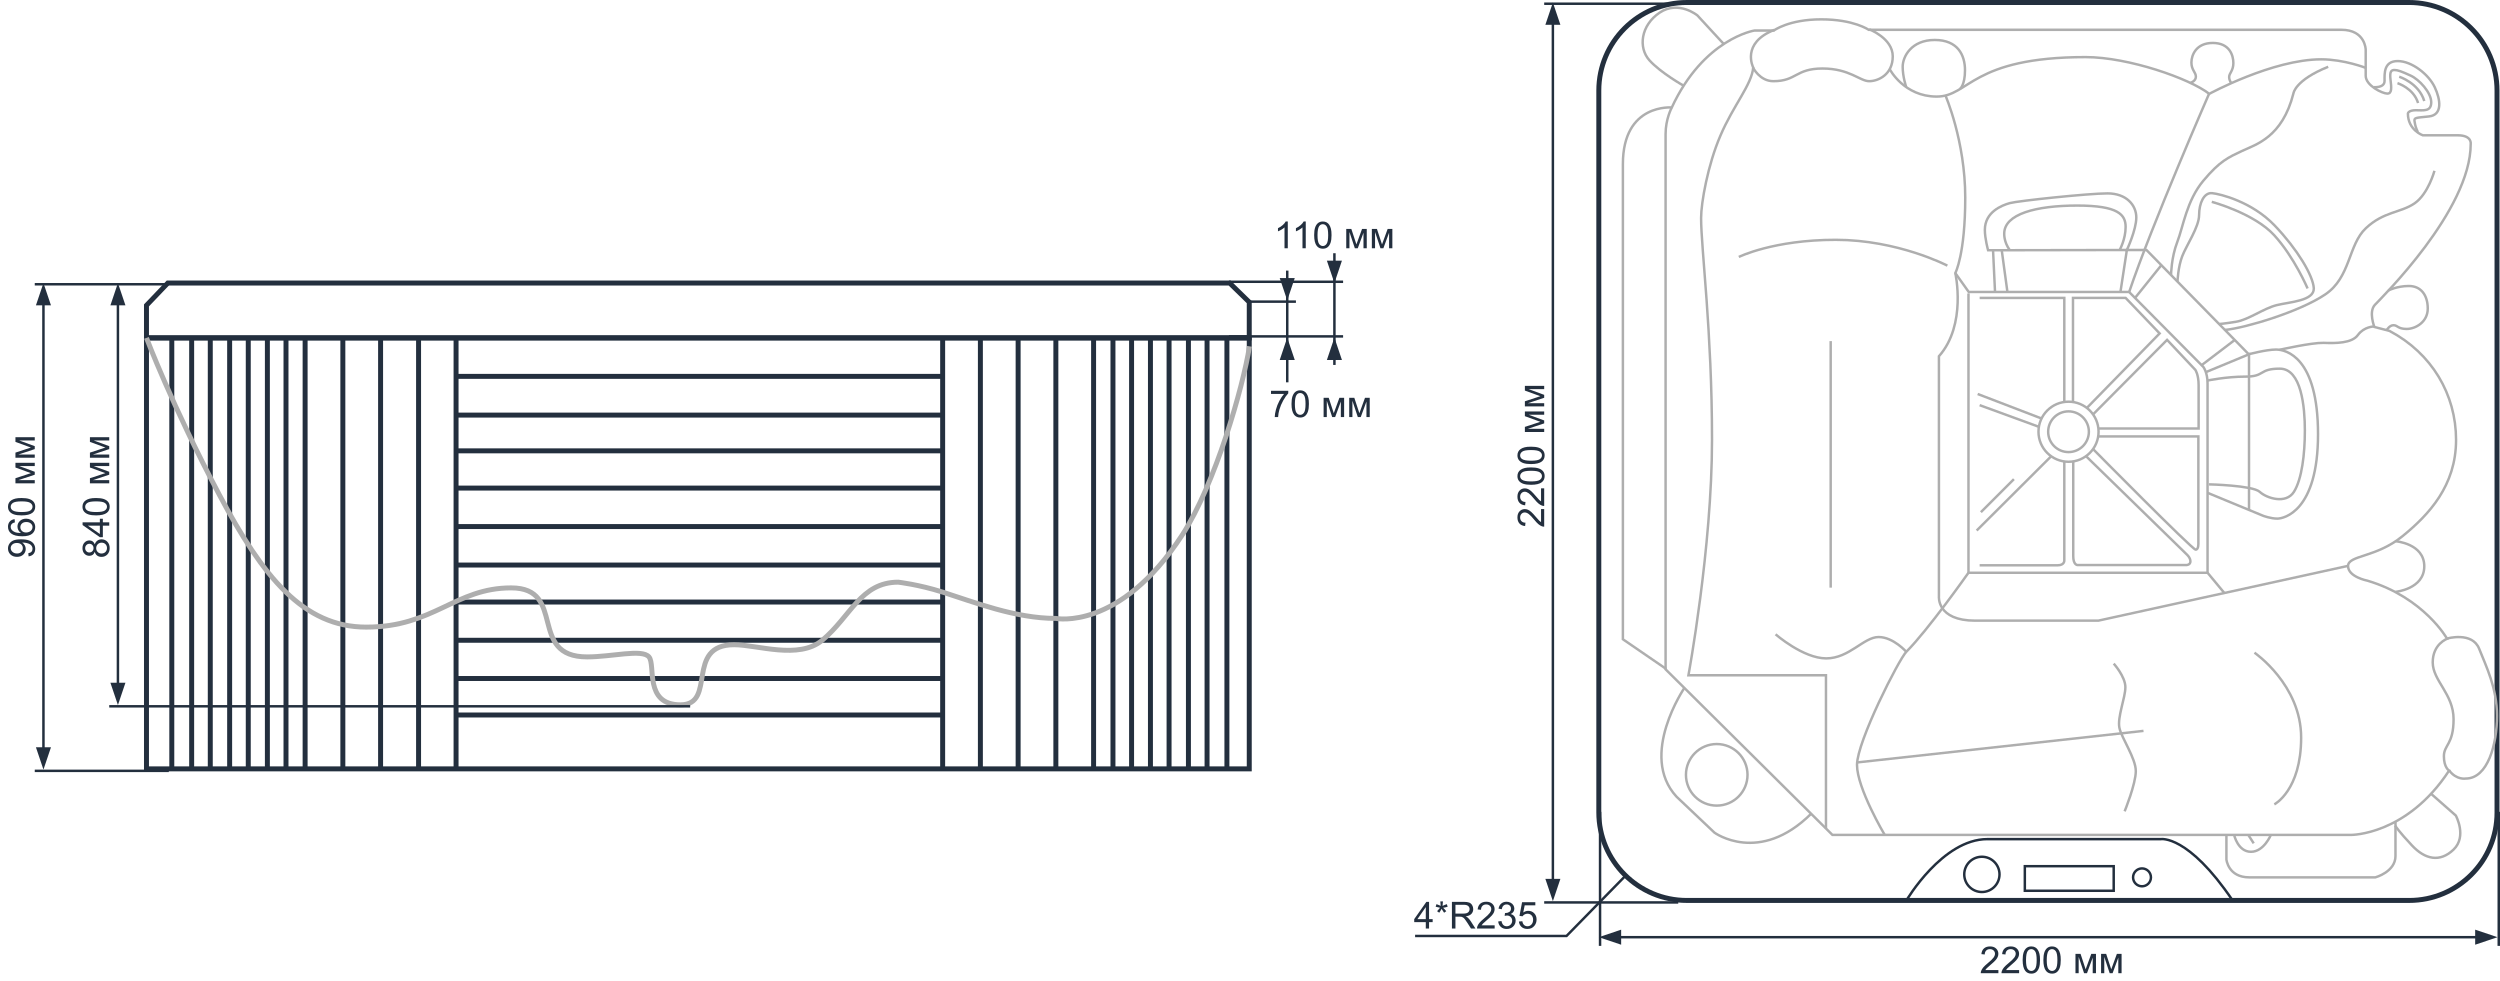 <svg width="1007" height="395" viewBox="0 0 1007 395" fill="none" xmlns="http://www.w3.org/2000/svg">
<path d="M495.3 114H67.6L59 123V136.1H503.2V121.7L495.3 114Z" stroke="#232F3E" stroke-width="2" stroke-miterlimit="10"/>
<path d="M503.2 136.1H59V309.7H503.2V136.1Z" stroke="#232F3E" stroke-width="2" stroke-miterlimit="10"/>
<path d="M69.2 136.1V309.8" stroke="#232F3E" stroke-width="2" stroke-miterlimit="10"/>
<path d="M77.2 136.1V309.8" stroke="#232F3E" stroke-width="2" stroke-miterlimit="10"/>
<path d="M84.7 136.1V309.8" stroke="#232F3E" stroke-width="2" stroke-miterlimit="10"/>
<path d="M92.5 136.1V309.8" stroke="#232F3E" stroke-width="2" stroke-miterlimit="10"/>
<path d="M100 136.1V309.8" stroke="#232F3E" stroke-width="2" stroke-miterlimit="10"/>
<path d="M107.7 136.1V309.8" stroke="#232F3E" stroke-width="2" stroke-miterlimit="10"/>
<path d="M115.2 136.1V309.8" stroke="#232F3E" stroke-width="2" stroke-miterlimit="10"/>
<path d="M122.9 136.1V309.8" stroke="#232F3E" stroke-width="2" stroke-miterlimit="10"/>
<path d="M138.1 136.1V309.8" stroke="#232F3E" stroke-width="2" stroke-miterlimit="10"/>
<path d="M153.3 136.1V309.8" stroke="#232F3E" stroke-width="2" stroke-miterlimit="10"/>
<path d="M168.6 136.1V309.8" stroke="#232F3E" stroke-width="2" stroke-miterlimit="10"/>
<path d="M183.7 136.1V309.8" stroke="#232F3E" stroke-width="2" stroke-miterlimit="10"/>
<path d="M494.2 136.1V309.8" stroke="#232F3E" stroke-width="2" stroke-miterlimit="10"/>
<path d="M486.2 136.1V309.8" stroke="#232F3E" stroke-width="2" stroke-miterlimit="10"/>
<path d="M478.7 136.1V309.8" stroke="#232F3E" stroke-width="2" stroke-miterlimit="10"/>
<path d="M470.9 136.1V309.8" stroke="#232F3E" stroke-width="2" stroke-miterlimit="10"/>
<path d="M463.4 136.1V309.8" stroke="#232F3E" stroke-width="2" stroke-miterlimit="10"/>
<path d="M455.8 136.1V309.8" stroke="#232F3E" stroke-width="2" stroke-miterlimit="10"/>
<path d="M448.3 136.1V309.8" stroke="#232F3E" stroke-width="2" stroke-miterlimit="10"/>
<path d="M440.5 136.1V309.8" stroke="#232F3E" stroke-width="2" stroke-miterlimit="10"/>
<path d="M425.3 136.1V309.8" stroke="#232F3E" stroke-width="2" stroke-miterlimit="10"/>
<path d="M410.1 136.1V309.8" stroke="#232F3E" stroke-width="2" stroke-miterlimit="10"/>
<path d="M394.9 136.1V309.8" stroke="#232F3E" stroke-width="2" stroke-miterlimit="10"/>
<path d="M379.7 136.1V309.8" stroke="#232F3E" stroke-width="2" stroke-miterlimit="10"/>
<path d="M183.7 151.6H379.7" stroke="#232F3E" stroke-width="2" stroke-miterlimit="10"/>
<path d="M183.7 167.2H379.7" stroke="#232F3E" stroke-width="2" stroke-miterlimit="10"/>
<path d="M183.7 181.6H379.7" stroke="#232F3E" stroke-width="2" stroke-miterlimit="10"/>
<path d="M183.7 196.6H379.7" stroke="#232F3E" stroke-width="2" stroke-miterlimit="10"/>
<path d="M183.7 212.1H379.7" stroke="#232F3E" stroke-width="2" stroke-miterlimit="10"/>
<path d="M183.7 227.6H379.7" stroke="#232F3E" stroke-width="2" stroke-miterlimit="10"/>
<path d="M183.7 242.5H379.7" stroke="#232F3E" stroke-width="2" stroke-miterlimit="10"/>
<path d="M183.7 257.9H379.7" stroke="#232F3E" stroke-width="2" stroke-miterlimit="10"/>
<path d="M183.7 273.3H379.7" stroke="#232F3E" stroke-width="2" stroke-miterlimit="10"/>
<path d="M183.7 288H379.7" stroke="#232F3E" stroke-width="2" stroke-miterlimit="10"/>
<path d="M59 136.1C59 136.1 69.2 163.2 88.4 199.4C105.9 232.4 122.2 252.6 147.5 252.6C174.8 252.6 183.3 236.8 205.9 236.8C228.5 236.8 212.3 264.6 236.5 264.6C246.6 264.6 258.6 261.3 261.4 264.6C264.2 267.9 259.3 283.9 274.1 283.9C288.9 283.9 275.7 259.7 295.7 259.7C305.1 259.7 321.7 265.8 331.2 257.9C342.7 248.3 346.7 234.5 361.8 234.5C361.8 234.5 369.9 235.4 379.7 238.5C392.3 242.5 408.9 249.1 425.3 249.1C425.3 249.1 451 254.3 476.2 215.5C489.6 194.8 500.7 155.9 503.3 139.5" stroke="#AEAEAE" stroke-width="2" stroke-miterlimit="10"/>
<path d="M47.5 114L50.531 123H44.469L47.5 114Z" fill="#232F3E"/>
<path d="M17.5 114L20.531 123H14.469L17.5 114Z" fill="#232F3E"/>
<path d="M47.5 284L50.531 275H44.469L47.5 284Z" fill="#232F3E"/>
<path d="M17.5 310L20.531 301H14.469L17.5 310Z" fill="#232F3E"/>
<line x1="47.5" y1="121" x2="47.5" y2="278" stroke="#232F3E"/>
<line x1="17.5" y1="121" x2="17.5" y2="302" stroke="#232F3E"/>
<line x1="68" y1="114.5" x2="14" y2="114.5" stroke="#232F3E"/>
<line x1="68" y1="310.5" x2="14" y2="310.5" stroke="#232F3E"/>
<line x1="278" y1="284.5" x2="44" y2="284.5" stroke="#232F3E"/>
<path d="M38.177 222.273C37.977 222.82 37.691 223.225 37.32 223.489C36.949 223.752 36.505 223.884 35.987 223.884C35.206 223.884 34.549 223.604 34.017 223.042C33.485 222.48 33.219 221.733 33.219 220.801C33.219 219.863 33.492 219.109 34.039 218.538C34.581 217.966 35.243 217.681 36.024 217.681C36.522 217.681 36.956 217.812 37.328 218.076C37.694 218.335 37.977 218.73 38.177 219.263C38.392 218.604 38.739 218.103 39.217 217.761C39.696 217.415 40.267 217.241 40.931 217.241C41.849 217.241 42.621 217.566 43.246 218.215C43.871 218.865 44.183 219.719 44.183 220.779C44.183 221.838 43.871 222.693 43.246 223.342C42.616 223.992 41.832 224.316 40.895 224.316C40.196 224.316 39.613 224.141 39.144 223.789C38.67 223.433 38.348 222.927 38.177 222.273ZM35.943 222.537C36.451 222.537 36.866 222.373 37.188 222.046C37.511 221.719 37.672 221.294 37.672 220.771C37.672 220.264 37.513 219.849 37.196 219.526C36.873 219.199 36.48 219.036 36.017 219.036C35.533 219.036 35.128 219.204 34.801 219.541C34.469 219.873 34.303 220.288 34.303 220.786C34.303 221.289 34.464 221.707 34.786 222.039C35.108 222.371 35.494 222.537 35.943 222.537ZM40.902 222.961C41.278 222.961 41.642 222.874 41.993 222.698C42.345 222.517 42.618 222.251 42.813 221.899C43.004 221.548 43.099 221.169 43.099 220.764C43.099 220.134 42.897 219.614 42.491 219.204C42.086 218.794 41.571 218.589 40.946 218.589C40.311 218.589 39.786 218.801 39.371 219.226C38.956 219.646 38.748 220.173 38.748 220.808C38.748 221.428 38.954 221.943 39.364 222.354C39.774 222.759 40.287 222.961 40.902 222.961ZM44 211.726L41.429 211.726L41.429 216.384L40.221 216.384L33.263 211.484L33.263 210.408L40.221 210.408L40.221 208.958L41.429 208.958L41.429 210.408L44 210.408L44 211.726ZM40.221 211.726L35.379 211.726L40.221 215.088L40.221 211.726ZM38.705 207.603C37.435 207.603 36.415 207.473 35.643 207.214C34.867 206.951 34.269 206.562 33.849 206.05C33.429 205.532 33.219 204.883 33.219 204.102C33.219 203.525 33.336 203.02 33.57 202.585C33.8 202.151 34.134 201.792 34.574 201.509C35.008 201.226 35.541 201.003 36.17 200.842C36.795 200.681 37.64 200.601 38.705 200.601C39.964 200.601 40.982 200.73 41.759 200.989C42.53 201.248 43.128 201.636 43.553 202.153C43.973 202.666 44.183 203.315 44.183 204.102C44.183 205.137 43.812 205.95 43.07 206.541C42.176 207.249 40.721 207.603 38.705 207.603ZM38.705 206.248C40.467 206.248 41.642 206.042 42.227 205.632C42.809 205.217 43.099 204.707 43.099 204.102C43.099 203.496 42.806 202.988 42.22 202.578C41.634 202.163 40.462 201.956 38.705 201.956C36.937 201.956 35.763 202.163 35.182 202.578C34.601 202.988 34.31 203.501 34.31 204.116C34.31 204.722 34.566 205.205 35.079 205.566C35.733 206.021 36.942 206.248 38.705 206.248ZM36.222 194.675L36.222 192.625L42.447 190.581L36.222 188.311L36.222 186.414L44 186.414L44 187.732L37.738 187.732L44 190.032L44 191.211L37.438 193.386L44 193.386L44 194.675L36.222 194.675ZM36.222 184.363L36.222 182.312L42.447 180.269L36.222 177.998L36.222 176.101L44 176.101L44 177.419L37.738 177.419L44 179.719L44 180.898L37.438 183.074L44 183.074L44 184.363L36.222 184.363Z" fill="#232F3E"/>
<path d="M11.517 224.104L11.4 222.837C11.996 222.729 12.428 222.524 12.696 222.222C12.965 221.919 13.099 221.531 13.099 221.057C13.099 220.652 13.006 220.298 12.821 219.995C12.635 219.687 12.389 219.436 12.081 219.241C11.769 219.045 11.349 218.882 10.821 218.75C10.294 218.618 9.757 218.552 9.21 218.552C9.151 218.552 9.063 218.555 8.946 218.56C9.366 218.823 9.708 219.185 9.972 219.644C10.23 220.098 10.36 220.591 10.36 221.123C10.36 222.012 10.038 222.764 9.393 223.379C8.749 223.994 7.899 224.302 6.844 224.302C5.755 224.302 4.879 223.982 4.215 223.342C3.551 222.698 3.219 221.892 3.219 220.925C3.219 220.227 3.407 219.59 3.783 219.014C4.159 218.433 4.696 217.993 5.394 217.695C6.087 217.393 7.093 217.241 8.412 217.241C9.784 217.241 10.877 217.39 11.693 217.688C12.503 217.986 13.121 218.43 13.546 219.021C13.971 219.607 14.183 220.295 14.183 221.086C14.183 221.926 13.951 222.612 13.487 223.145C13.019 223.677 12.362 223.997 11.517 224.104ZM6.778 218.706C6.021 218.706 5.421 218.909 4.977 219.314C4.532 219.714 4.31 220.198 4.31 220.764C4.31 221.35 4.549 221.86 5.028 222.295C5.506 222.729 6.126 222.947 6.888 222.947C7.572 222.947 8.128 222.742 8.558 222.332C8.983 221.917 9.195 221.406 9.195 220.801C9.195 220.19 8.983 219.69 8.558 219.299C8.128 218.904 7.535 218.706 6.778 218.706ZM5.892 209.111L5.995 210.422C5.477 210.54 5.101 210.706 4.867 210.92C4.491 211.277 4.303 211.716 4.303 212.239C4.303 212.659 4.42 213.027 4.654 213.345C4.957 213.76 5.399 214.087 5.98 214.326C6.561 214.565 7.389 214.69 8.463 214.7C7.979 214.382 7.621 213.994 7.386 213.535C7.152 213.076 7.035 212.595 7.035 212.092C7.035 211.213 7.359 210.466 8.009 209.851C8.653 209.231 9.488 208.921 10.514 208.921C11.188 208.921 11.815 209.067 12.396 209.36C12.972 209.648 13.414 210.046 13.722 210.554C14.029 211.062 14.183 211.638 14.183 212.283C14.183 213.381 13.78 214.277 12.975 214.971C12.164 215.664 10.831 216.011 8.976 216.011C6.9 216.011 5.392 215.627 4.449 214.861C3.629 214.192 3.219 213.291 3.219 212.158C3.219 211.313 3.456 210.623 3.929 210.085C4.403 209.543 5.057 209.219 5.892 209.111ZM10.521 214.495C10.975 214.495 11.41 214.399 11.825 214.209C12.24 214.014 12.557 213.743 12.777 213.396C12.992 213.049 13.099 212.686 13.099 212.305C13.099 211.748 12.874 211.27 12.425 210.869C11.976 210.469 11.366 210.269 10.594 210.269C9.852 210.269 9.269 210.466 8.844 210.862C8.414 211.257 8.199 211.755 8.199 212.356C8.199 212.952 8.414 213.457 8.844 213.872C9.269 214.287 9.828 214.495 10.521 214.495ZM8.705 207.603C7.435 207.603 6.415 207.473 5.643 207.214C4.867 206.951 4.269 206.562 3.849 206.05C3.429 205.532 3.219 204.883 3.219 204.102C3.219 203.525 3.336 203.02 3.57 202.585C3.8 202.151 4.134 201.792 4.574 201.509C5.008 201.226 5.541 201.003 6.17 200.842C6.795 200.681 7.64 200.601 8.705 200.601C9.964 200.601 10.982 200.73 11.759 200.989C12.53 201.248 13.128 201.636 13.553 202.153C13.973 202.666 14.183 203.315 14.183 204.102C14.183 205.137 13.812 205.95 13.07 206.541C12.176 207.249 10.721 207.603 8.705 207.603ZM8.705 206.248C10.467 206.248 11.642 206.042 12.227 205.632C12.809 205.217 13.099 204.707 13.099 204.102C13.099 203.496 12.806 202.988 12.22 202.578C11.634 202.163 10.462 201.956 8.705 201.956C6.937 201.956 5.763 202.163 5.182 202.578C4.601 202.988 4.31 203.501 4.31 204.116C4.31 204.722 4.566 205.205 5.079 205.566C5.733 206.021 6.942 206.248 8.705 206.248ZM6.222 194.675L6.222 192.625L12.447 190.581L6.222 188.311L6.222 186.414L14 186.414L14 187.732L7.738 187.732L14 190.032L14 191.211L7.438 193.386L14 193.386L14 194.675L6.222 194.675ZM6.222 184.363L6.222 182.312L12.447 180.269L6.222 177.998L6.222 176.101L14 176.101L14 177.419L7.738 177.419L14 179.719L14 180.898L7.438 183.074L14 183.074L14 184.363L6.222 184.363Z" fill="#232F3E"/>
<path d="M537.5 114L540.531 105H534.469L537.5 114Z" fill="#232F3E"/>
<path d="M518.5 121L521.531 112H515.469L518.5 121Z" fill="#232F3E"/>
<path d="M518.5 136L521.531 145H515.469L518.5 136Z" fill="#232F3E"/>
<path d="M537.5 136L540.531 145H534.469L537.5 136Z" fill="#232F3E"/>
<line x1="537.5" y1="102" x2="537.5" y2="147" stroke="#232F3E"/>
<line x1="518.5" y1="109" x2="518.5" y2="154" stroke="#232F3E"/>
<line x1="495" y1="113.5" x2="541" y2="113.5" stroke="#232F3E"/>
<line x1="503" y1="121.5" x2="522" y2="121.5" stroke="#232F3E"/>
<line x1="495" y1="135.5" x2="541" y2="135.5" stroke="#232F3E"/>
<path d="M518.721 100H517.402V91.599C517.085 91.902 516.667 92.205 516.15 92.507C515.637 92.81 515.176 93.037 514.766 93.189V91.914C515.503 91.567 516.147 91.147 516.699 90.654C517.251 90.161 517.642 89.683 517.871 89.219H518.721V100ZM525.957 100H524.639V91.599C524.321 91.902 523.904 92.205 523.386 92.507C522.874 92.81 522.412 93.037 522.002 93.189V91.914C522.739 91.567 523.384 91.147 523.936 90.654C524.487 90.161 524.878 89.683 525.107 89.219H525.957V100ZM529.341 94.705C529.341 93.435 529.47 92.415 529.729 91.643C529.993 90.867 530.381 90.269 530.894 89.849C531.411 89.429 532.061 89.219 532.842 89.219C533.418 89.219 533.923 89.336 534.358 89.57C534.792 89.8 535.151 90.134 535.435 90.574C535.718 91.008 535.94 91.54 536.101 92.17C536.262 92.795 536.343 93.64 536.343 94.705C536.343 95.964 536.213 96.982 535.955 97.759C535.696 98.53 535.308 99.128 534.79 99.553C534.277 99.973 533.628 100.183 532.842 100.183C531.807 100.183 530.994 99.812 530.403 99.07C529.695 98.176 529.341 96.721 529.341 94.705ZM530.696 94.705C530.696 96.467 530.901 97.642 531.311 98.228C531.726 98.809 532.236 99.099 532.842 99.099C533.447 99.099 533.955 98.806 534.365 98.22C534.78 97.634 534.988 96.462 534.988 94.705C534.988 92.937 534.78 91.763 534.365 91.182C533.955 90.601 533.442 90.31 532.827 90.31C532.222 90.31 531.738 90.566 531.377 91.079C530.923 91.733 530.696 92.942 530.696 94.705ZM542.268 92.222H544.319L546.362 98.447L548.633 92.222H550.53V100H549.211V93.738L546.912 100H545.732L543.557 93.438V100H542.268V92.222ZM552.581 92.222H554.631L556.675 98.447L558.945 92.222H560.842V100H559.524V93.738L557.224 100H556.045L553.87 93.438V100H552.581V92.222Z" fill="#232F3E"/>
<path d="M511.961 158.669V157.402H518.912V158.427C518.228 159.155 517.549 160.122 516.875 161.328C516.207 162.534 515.689 163.774 515.323 165.048C515.059 165.947 514.891 166.931 514.817 168H513.462C513.477 167.155 513.643 166.135 513.96 164.938C514.278 163.742 514.732 162.59 515.323 161.481C515.918 160.368 516.551 159.431 517.22 158.669H511.961ZM520.223 162.705C520.223 161.435 520.352 160.415 520.611 159.643C520.875 158.867 521.263 158.269 521.775 157.849C522.293 157.429 522.942 157.219 523.724 157.219C524.3 157.219 524.805 157.336 525.24 157.57C525.674 157.8 526.033 158.134 526.316 158.574C526.6 159.008 526.822 159.541 526.983 160.17C527.144 160.795 527.225 161.64 527.225 162.705C527.225 163.964 527.095 164.982 526.836 165.759C526.578 166.53 526.189 167.128 525.672 167.553C525.159 167.973 524.51 168.183 523.724 168.183C522.688 168.183 521.875 167.812 521.285 167.07C520.577 166.176 520.223 164.721 520.223 162.705ZM521.578 162.705C521.578 164.467 521.783 165.642 522.193 166.228C522.608 166.809 523.118 167.099 523.724 167.099C524.329 167.099 524.837 166.806 525.247 166.22C525.662 165.634 525.87 164.462 525.87 162.705C525.87 160.937 525.662 159.763 525.247 159.182C524.837 158.601 524.324 158.31 523.709 158.31C523.104 158.31 522.62 158.566 522.259 159.079C521.805 159.733 521.578 160.942 521.578 162.705ZM533.15 160.222H535.201L537.244 166.447L539.515 160.222H541.412V168H540.093V161.738L537.793 168H536.614L534.439 161.438V168H533.15V160.222ZM543.462 160.222H545.513L547.557 166.447L549.827 160.222H551.724V168H550.406V161.738L548.106 168H546.927L544.751 161.438V168H543.462V160.222Z" fill="#232F3E"/>
<path d="M970.4 362.7H679.5C659.9 362.7 644 346.8 644 327.2V36.5C644 16.9 659.9 1 679.5 1H970.3C989.9 1 1005.8 16.9 1005.8 36.5V327.3C1005.8 346.9 989.9 362.7 970.4 362.7Z" stroke="#232F3E" stroke-width="2" stroke-miterlimit="10"/>
<path d="M738.1 336.3H947C947 336.3 969.4 336.5 986.5 310.4C986.5 310.4 984.4 309.2 984.4 304.6C984.4 300 988.3 299.9 988.3 289.7C988.3 279.5 979.9 274.2 979.9 266.8C979.9 259.4 985.7 257.3 985.7 257.3C985.7 257.3 976.4 240.7 953.6 233.9C953.6 233.9 945.8 232.4 945.8 228C945.8 223.6 957 224.7 967.7 216C978.4 207.3 989.3 195.6 989.3 177.2C989.3 158.8 979.5 142.3 962.5 133.3L956.4 131.7C956.4 131.7 954 125.6 956.6 122.8C959.2 120 995.2 84.7 995.2 58C995.2 58 995.8 54.5 990 54.5C984.2 54.5 975.9 54.5 975.9 54.5C975.9 54.5 969.9 52.4 969.9 45.7C969.9 45.7 970.1 44.4 973.1 44.4C976 44.4 979.3 45.1 979.3 41.2C979.3 37.3 974.5 32 970.9 30.4C967.4 28.8 965.8 28.2 964.5 28.2C963.2 28.2 962.5 28.8 962.9 32.1C963.3 35.4 963.5 37.7 961.6 37.7C959.7 37.7 952.9 34.5 952.9 30.5C952.9 26.5 952.9 20 952.9 20C952.9 20 952.8 12 943.1 12C933.4 12 752.7 12 752.7 12C752.7 12 746.7 7.8 733.6 7.8C720.5 7.8 714.5 12.3 714.5 12.3H706.7C706.7 12.3 686.2 15.5 673.3 43.5C673.3 43.5 670.9 48 670.9 54C670.9 60 670.9 269.6 670.9 269.6L738.1 336.3Z" stroke="#AEAEAE" stroke-miterlimit="10"/>
<path d="M694.3 17.7L683.7 6.2C683.7 6.2 676.1 1.23978e-05 668.5 5.1C660.9 10.2 659.8 19.2 664.4 24.3C669 29.4 678.3 34.6 678.3 34.6" stroke="#AEAEAE" stroke-miterlimit="10"/>
<path d="M673.6 43.3C673.6 43.3 653.7 41.4 653.7 66.1C653.7 90.8 653.7 257.5 653.7 257.5L671.2 269.5" stroke="#AEAEAE" stroke-miterlimit="10"/>
<path d="M678.6 276.9C678.6 276.9 659.9 304.2 675.3 320.9L690.6 335.4C690.6 335.4 708.6 348.5 729.5 327.8" stroke="#AEAEAE" stroke-miterlimit="10"/>
<path d="M956.2 35.1C956.2 35.1 960.5 35.5 960.5 32.6C960.5 29.7 960.1 24.6 965.8 24.6C971.5 24.6 978.3 30 980.7 35.1C983.1 40.2 983.9 46.3 978.4 46.9C972.9 47.5 972.3 47.3 972.6 49C972.9 50.8 973.1 51.4 973.9 53.2" stroke="#AEAEAE" stroke-miterlimit="10"/>
<path d="M735.5 333.7V272H680.1C680.1 272 689.6 220.8 689.6 177.1C689.6 133.4 685.2 100.2 685.2 87.8C685.2 81.7 687.9 66.4 693 54.6C698.1 42.6 705.6 34.1 706.2 27.2C706.2 27.2 701.1 17.3 714.8 12" stroke="#AEAEAE" stroke-miterlimit="10"/>
<path d="M752.9 11.8C752.9 11.8 762.4 15.4 762.4 22.7C762.4 30 756.6 32.7 752.9 32.7C749.2 32.7 745 27.6 734.1 27.6C723.2 27.6 723.7 32.7 714.3 32.7C708.8 32.7 706.1 27.2 706.1 27.2" stroke="#AEAEAE" stroke-miterlimit="10"/>
<path d="M761.2 27.9C761.2 27.9 766.9 38.9 780.1 38.9C793.3 38.9 794 23 840.1 23C857.3 23 881.9 31.6 889.9 37.8C889.9 37.8 915.4 23.9 935 23.9C944.2 23.9 953.1 27.4 953.1 27.4" stroke="#AEAEAE" stroke-miterlimit="10"/>
<path d="M882.3 33.4C882.3 33.4 884.5 32.7 884.5 30.9C884.5 29.1 882.7 28.2 882.7 25.2C882.7 22.2 884.6 17.3 891.3 17.3C898 17.3 899.6 22.2 899.6 25.4C899.6 28.5 897.9 29.5 897.9 31C897.9 32.5 898.8 33.5 898.8 33.5" stroke="#AEAEAE" stroke-miterlimit="10"/>
<path d="M783.6 38.4C783.6 38.4 791.6 56.7 791.6 79.6C791.6 102.5 787.6 110 787.6 110C787.6 110 792.3 130.8 781 143.5V240.2C781 240.2 780 250 795.6 250C811.2 250 845.2 250 845.2 250L945.9 227.9" stroke="#AEAEAE" stroke-miterlimit="10"/>
<path d="M700.4 103.5C700.4 103.5 714.3 96.6 739.4 96.6C764.5 96.6 784.4 107 784.4 107" stroke="#AEAEAE" stroke-miterlimit="10"/>
<path d="M767.8 35C767.8 35 766.4 30.9 766.4 26.9C766.4 22.8 769.9 16.1 779.3 16.1C788.7 16.1 791.5 22.3 791.5 28.3C791.5 34.3 789.5 35.8 789.5 35.8" stroke="#AEAEAE" stroke-miterlimit="10"/>
<path d="M966.4 30.9C966.4 30.9 974.3 33.4 976.5 40.7" stroke="#AEAEAE" stroke-miterlimit="10"/>
<path d="M965.7 33.5C965.7 33.5 972.2 35.5 974 41.5" stroke="#AEAEAE" stroke-miterlimit="10"/>
<path d="M962 117C962 117 965.5 115.2 970.3 115.2C975.1 115.2 977.9 118.8 977.9 124.3C977.9 129.7 973 132.5 969.4 132.5C965.8 132.5 965.8 131 964.1 131C962.5 131 961.4 132.9 961.4 132.9" stroke="#AEAEAE" stroke-miterlimit="10"/>
<path d="M787.6 110L793 117.6H857.6L887.5 147.8C887.5 147.8 889.2 150 889.2 154.4C889.2 158.8 889.2 230.7 889.2 230.7H792.9V118.2" stroke="#AEAEAE" stroke-miterlimit="10"/>
<path d="M792.9 230.7C792.9 230.7 776.6 253.8 767.9 262.5C764.9 265.5 748 298.7 748 308.1C748 317.5 759.1 336.2 759.1 336.2" stroke="#AEAEAE" stroke-miterlimit="10"/>
<path d="M748.1 307.1L863.4 294.4" stroke="#AEAEAE" stroke-miterlimit="10"/>
<path d="M851.4 267.3C851.4 267.3 856.1 272.5 856.1 276.8C856.1 281.1 852.8 288.9 853.7 293.2C854.6 297.4 860.3 305.4 860.3 310.6C860.3 315.8 855.8 326.8 855.8 326.8" stroke="#AEAEAE" stroke-miterlimit="10"/>
<path d="M908.1 262.9C908.1 262.9 926.9 275.8 926.9 297.1C926.9 318.4 916.1 324 916.1 324" stroke="#AEAEAE" stroke-miterlimit="10"/>
<path d="M985.7 257.2C985.7 257.2 995.8 254.3 998.6 261.3C1001.4 268.4 1005.8 277.1 1005.8 288.4C1005.8 299.7 1002.1 313.6 993.2 313.6C993.2 313.6 989.5 314.3 986.5 310.3" stroke="#AEAEAE" stroke-miterlimit="10"/>
<path d="M964.9 218C964.9 218 976.5 218.9 976.5 228.1C976.5 237.3 964.9 238.4 964.9 238.4" stroke="#AEAEAE" stroke-miterlimit="10"/>
<path d="M889.2 230.7L896 238.9" stroke="#AEAEAE" stroke-miterlimit="10"/>
<path d="M889.2 198.5L911.7 207.8C911.7 207.8 914.7 208.9 917.3 208.9C919.9 208.9 933.7 206 933.7 174.9C933.7 143.8 920.8 140.8 916.8 140.8C912.8 140.8 905.8 142.7 905.8 142.7L864.6 100.7H856.7C856.7 100.7 860.5 92.6 860.5 87.6C860.5 82.6 856.5 77.9 848.9 77.9C841.3 77.9 812.9 80.9 809.6 81.8C806.3 82.7 799.5 85.4 799.5 92.6C799.5 96.1 800.8 100.8 800.8 100.8H802.8L803.6 117.7" stroke="#AEAEAE" stroke-miterlimit="10"/>
<path d="M802.9 100.8L856.7 100.7L854.1 117.7" stroke="#AEAEAE" stroke-miterlimit="10"/>
<path d="M853.8 100.7C853.8 100.7 856.2 96.4 856.2 91.4C856.2 86.5 853.3 82.8 836.7 82.8C820.1 82.8 807.3 86.2 807.3 94.1C807.3 94.1 807.1 97.4 809.5 100.7" stroke="#AEAEAE" stroke-miterlimit="10"/>
<path d="M806.3 100.8L808.6 117.7" stroke="#AEAEAE" stroke-miterlimit="10"/>
<path d="M889.8 37.8C889.8 37.8 866.8 90.4 857.6 117.7" stroke="#AEAEAE" stroke-miterlimit="10"/>
<path d="M860 120L870.6 106.8" stroke="#AEAEAE" stroke-miterlimit="10"/>
<path d="M874.5 110.7C874.5 110.7 874.6 103.7 877 97.5C879.4 91.3 880.8 80.8 887.5 72.8C894.2 64.8 897.6 63.4 903.1 60.8C908.6 58.2 919.3 55.4 923.8 37.6C923.8 37.6 924.4 32.3 937.8 26.9" stroke="#AEAEAE" stroke-miterlimit="10"/>
<path d="M980.6 68.8C980.6 68.8 978.1 78.1 972.6 81.9C967.1 85.7 960.1 85.2 953 91.9C945.8 98.6 946.9 111.7 936.6 118.6C926.4 125.5 904.6 132.1 896.2 132.9" stroke="#AEAEAE" stroke-miterlimit="10"/>
<path d="M877.1 113.4C877.1 113.4 877.3 107.6 879 103.2C880.7 98.8 885.8 91.4 885.8 86.6C885.8 81.8 887.8 77.5 891 77.8C894.2 78.1 907 81.2 916.2 90.8C925.4 100.4 931.7 111 932 116.1C932.2 121.2 922.4 121.6 917.1 122.9C911.8 124.2 905.7 128.8 900.7 129.6C895.8 130.4 894 130.5 894 130.5" stroke="#AEAEAE" stroke-miterlimit="10"/>
<path d="M890.9 81.3C890.9 81.3 908 85.9 916.1 94.8C924.2 103.7 929.5 116.2 929.5 116.2" stroke="#AEAEAE" stroke-miterlimit="10"/>
<path d="M886.8 147.1L900.2 136.9" stroke="#AEAEAE" stroke-miterlimit="10"/>
<path d="M888.5 149.9L905.9 142.7V205.3" stroke="#AEAEAE" stroke-miterlimit="10"/>
<path d="M889.8 195.1C889.8 195.1 907.3 195.5 910.2 198.1C913 200.7 920.8 203.2 924 198.1C927.2 193 928.4 182.9 928.4 173.4C928.4 163.9 927 148.5 918.3 148.5C909.7 148.5 912.5 151.7 904.5 151.7C896.6 151.7 889.1 153.3 889.1 153.3" stroke="#AEAEAE" stroke-miterlimit="10"/>
<path d="M918.2 140.9C918.2 140.9 931 138 935.9 138.1C940.8 138.3 947.4 138.3 949.8 134.9C952.3 131.5 956.3 131.5 956.3 131.5" stroke="#AEAEAE" stroke-miterlimit="10"/>
<path d="M715.2 255.5C715.2 255.5 726.3 265.2 735.6 265.2C744.9 265.2 750.7 256.6 756.7 256.6C762.7 256.6 768 262.7 768 262.7" stroke="#AEAEAE" stroke-miterlimit="10"/>
<path d="M737.4 137.4V236.7" stroke="#AEAEAE" stroke-miterlimit="10"/>
<path d="M767.9 362.7C767.9 362.7 782.4 338 800.5 338C818.6 338 870.4 338 870.4 338C870.4 338 881.3 336.1 899.3 362.7" stroke="#232F3E" stroke-miterlimit="10"/>
<path d="M896.8 336.3V346.2C896.8 346.2 897.5 353.4 906 353.4C914.5 353.4 956.8 353.4 956.8 353.4C956.8 353.4 964.9 351.2 964.9 344.8C964.9 338.4 964.9 330.9 964.9 330.9" stroke="#AEAEAE" stroke-miterlimit="10"/>
<path d="M979.2 319.7L989.2 328.5C989.2 328.5 993.8 336.9 988.3 342.2C982.8 347.5 976.8 346.2 971.5 340.5C966.2 334.9 964.8 332.6 964.8 332.6" stroke="#AEAEAE" stroke-miterlimit="10"/>
<path d="M899.9 336.3C899.9 336.3 901.4 343.1 906.7 343.1C911.9 343.1 914.7 336.3 914.7 336.3" stroke="#AEAEAE" stroke-miterlimit="10"/>
<path d="M905.6 336.3L907.8 339.7" stroke="#AEAEAE" stroke-miterlimit="10"/>
<path d="M851.4 348.9H815.6V358.8H851.4V348.9Z" stroke="#232F3E" stroke-miterlimit="10"/>
<path d="M862.8 357C864.788 357 866.4 355.388 866.4 353.4C866.4 351.412 864.788 349.8 862.8 349.8C860.812 349.8 859.2 351.412 859.2 353.4C859.2 355.388 860.812 357 862.8 357Z" stroke="#232F3E" stroke-miterlimit="10"/>
<path d="M798.3 359.3C802.221 359.3 805.4 356.121 805.4 352.2C805.4 348.279 802.221 345.1 798.3 345.1C794.379 345.1 791.2 348.279 791.2 352.2C791.2 356.121 794.379 359.3 798.3 359.3Z" stroke="#232F3E" stroke-miterlimit="10"/>
<path d="M691.5 324.5C698.348 324.5 703.9 318.948 703.9 312.1C703.9 305.252 698.348 299.7 691.5 299.7C684.652 299.7 679.1 305.252 679.1 312.1C679.1 318.948 684.652 324.5 691.5 324.5Z" stroke="#AEAEAE" stroke-miterlimit="10"/>
<path d="M833.2 182.1C837.729 182.1 841.4 178.429 841.4 173.9C841.4 169.371 837.729 165.7 833.2 165.7C828.671 165.7 825 169.371 825 173.9C825 178.429 828.671 182.1 833.2 182.1Z" stroke="#AEAEAE" stroke-miterlimit="10"/>
<path d="M833.2 186C839.883 186 845.3 180.583 845.3 173.9C845.3 167.217 839.883 161.8 833.2 161.8C826.517 161.8 821.1 167.217 821.1 173.9C821.1 180.583 826.517 186 833.2 186Z" stroke="#AEAEAE" stroke-miterlimit="10"/>
<path d="M831.5 161.9V120H797.4" stroke="#AEAEAE" stroke-miterlimit="10"/>
<path d="M835 161.9V120H856.2L869.9 134.3L840.6 164.3" stroke="#AEAEAE" stroke-miterlimit="10"/>
<path d="M843.1 166.9L872.9 136.9L884.3 149C884.3 149 885.6 150.9 885.6 155.1C885.6 159.3 885.6 172.6 885.6 172.6H845.3" stroke="#AEAEAE" stroke-miterlimit="10"/>
<path d="M845.1 175.8H885.5V218.6C885.5 218.6 885.7 221.4 884.4 221.4C883.1 221.4 843 180.8 843 180.8" stroke="#AEAEAE" stroke-miterlimit="10"/>
<path d="M840.2 183.7L880.8 223.3C880.8 223.3 882.3 224.6 882.3 226.1C882.3 227.6 880.7 227.6 880.7 227.6H836.8C836.8 227.6 835.1 227.6 835.1 224C835.1 220.4 835.1 185.8 835.1 185.8" stroke="#AEAEAE" stroke-miterlimit="10"/>
<path d="M831.5 185.9V225.7C831.5 225.7 831.7 227.7 828.8 227.7C825.9 227.7 797.4 227.7 797.4 227.7" stroke="#AEAEAE" stroke-miterlimit="10"/>
<path d="M796.2 213.7L826.3 183.7" stroke="#AEAEAE" stroke-miterlimit="10"/>
<path d="M811.2 193L797.9 206.3" stroke="#AEAEAE" stroke-miterlimit="10"/>
<path d="M797.4 163.2L821.2 171.9" stroke="#AEAEAE" stroke-miterlimit="10"/>
<path d="M796.6 158.7L822.4 168.6" stroke="#AEAEAE" stroke-miterlimit="10"/>
<path d="M644 377.5L653 374.469L653 380.531L644 377.5Z" fill="#232F3E"/>
<path d="M625.5 1L628.531 10L622.469 10L625.5 1Z" fill="#232F3E"/>
<path d="M1006 377.5L997 374.469L997 380.531L1006 377.5Z" fill="#232F3E"/>
<path d="M625.5 363L628.531 354H622.469L625.5 363Z" fill="#232F3E"/>
<line x1="651" y1="377.5" x2="1000" y2="377.5" stroke="#232F3E"/>
<line x1="625.5" y1="8" x2="625.5" y2="357" stroke="#232F3E"/>
<line x1="644.5" y1="327" x2="644.5" y2="381" stroke="#232F3E"/>
<line x1="676" y1="1.5" x2="622" y2="1.5" stroke="#232F3E"/>
<line x1="1006.5" y1="327" x2="1006.5" y2="381" stroke="#232F3E"/>
<line x1="676" y1="363.5" x2="622" y2="363.5" stroke="#232F3E"/>
<path d="M804.952 390.733L804.952 392L797.855 392C797.845 391.683 797.896 391.377 798.009 391.084C798.189 390.601 798.478 390.125 798.873 389.656C799.273 389.187 799.85 388.646 800.602 388.03C801.769 387.073 802.557 386.316 802.967 385.76C803.377 385.198 803.583 384.668 803.583 384.17C803.583 383.648 803.395 383.208 803.019 382.852C802.647 382.491 802.162 382.31 801.561 382.31C800.926 382.31 800.418 382.5 800.038 382.881C799.657 383.262 799.464 383.79 799.459 384.463L798.104 384.324C798.197 383.313 798.546 382.544 799.151 382.017C799.757 381.485 800.57 381.219 801.59 381.219C802.621 381.219 803.436 381.504 804.037 382.076C804.637 382.647 804.938 383.355 804.938 384.2C804.938 384.629 804.85 385.052 804.674 385.467C804.498 385.882 804.205 386.319 803.795 386.778C803.39 387.237 802.713 387.867 801.766 388.667C800.975 389.332 800.467 389.783 800.243 390.022C800.018 390.257 799.833 390.494 799.686 390.733L804.952 390.733ZM813.302 390.733L813.302 392L806.205 392C806.195 391.683 806.246 391.377 806.358 391.084C806.539 390.601 806.827 390.125 807.223 389.656C807.623 389.187 808.199 388.646 808.951 388.03C810.118 387.073 810.907 386.316 811.317 385.76C811.727 385.198 811.932 384.668 811.932 384.17C811.932 383.648 811.744 383.208 811.368 382.852C810.997 382.491 810.511 382.31 809.911 382.31C809.276 382.31 808.768 382.5 808.387 382.881C808.006 383.262 807.813 383.79 807.809 384.463L806.454 384.324C806.546 383.313 806.896 382.544 807.501 382.017C808.106 381.485 808.919 381.219 809.94 381.219C810.97 381.219 811.786 381.504 812.386 382.076C812.987 382.647 813.287 383.355 813.287 384.2C813.287 384.629 813.199 385.052 813.023 385.467C812.848 385.882 812.555 386.319 812.145 386.778C811.739 387.237 811.063 387.867 810.116 388.667C809.325 389.332 808.817 389.783 808.592 390.022C808.368 390.257 808.182 390.494 808.036 390.733L813.302 390.733ZM814.723 386.705C814.723 385.435 814.852 384.415 815.111 383.643C815.375 382.867 815.763 382.269 816.275 381.849C816.793 381.429 817.442 381.219 818.224 381.219C818.8 381.219 819.305 381.336 819.74 381.57C820.174 381.8 820.533 382.134 820.816 382.574C821.1 383.008 821.322 383.541 821.483 384.17C821.644 384.795 821.725 385.64 821.725 386.705C821.725 387.964 821.595 388.982 821.336 389.759C821.078 390.53 820.689 391.128 820.172 391.553C819.659 391.973 819.01 392.183 818.224 392.183C817.188 392.183 816.375 391.812 815.785 391.07C815.077 390.176 814.723 388.721 814.723 386.705ZM816.078 386.705C816.078 388.467 816.283 389.642 816.693 390.228C817.108 390.809 817.618 391.099 818.224 391.099C818.829 391.099 819.337 390.806 819.747 390.22C820.162 389.634 820.37 388.462 820.37 386.705C820.37 384.937 820.162 383.763 819.747 383.182C819.337 382.601 818.824 382.31 818.209 382.31C817.604 382.31 817.12 382.566 816.759 383.079C816.305 383.733 816.078 384.942 816.078 386.705ZM823.072 386.705C823.072 385.435 823.202 384.415 823.46 383.643C823.724 382.867 824.112 382.269 824.625 381.849C825.143 381.429 825.792 381.219 826.573 381.219C827.149 381.219 827.655 381.336 828.089 381.57C828.524 381.8 828.883 382.134 829.166 382.574C829.449 383.008 829.671 383.541 829.833 384.17C829.994 384.795 830.074 385.64 830.074 386.705C830.074 387.964 829.945 388.982 829.686 389.759C829.427 390.53 829.039 391.128 828.521 391.553C828.009 391.973 827.359 392.183 826.573 392.183C825.538 392.183 824.725 391.812 824.134 391.07C823.426 390.176 823.072 388.721 823.072 386.705ZM824.427 386.705C824.427 388.467 824.632 389.642 825.042 390.228C825.458 390.809 825.968 391.099 826.573 391.099C827.179 391.099 827.687 390.806 828.097 390.22C828.512 389.634 828.719 388.462 828.719 386.705C828.719 384.937 828.512 383.763 828.097 383.182C827.687 382.601 827.174 382.31 826.559 382.31C825.953 382.31 825.47 382.566 825.108 383.079C824.654 383.733 824.427 384.942 824.427 386.705ZM836 384.222L838.05 384.222L840.094 390.447L842.364 384.222L844.261 384.222L844.261 392L842.943 392L842.943 385.738L840.643 392L839.464 392L837.289 385.437L837.289 392L836 392L836 384.222ZM846.312 384.222L848.363 384.222L850.406 390.447L852.677 384.222L854.574 384.222L854.574 392L853.255 392L853.255 385.738L850.956 392L849.776 392L847.601 385.437L847.601 392L846.312 392L846.312 384.222Z" fill="#232F3E"/>
<path d="M620.733 205.048L622 205.048L622 212.145C621.683 212.155 621.377 212.104 621.084 211.991C620.601 211.811 620.125 211.522 619.656 211.127C619.187 210.727 618.646 210.15 618.03 209.398C617.073 208.231 616.316 207.443 615.76 207.033C615.198 206.623 614.668 206.417 614.17 206.417C613.648 206.417 613.208 206.605 612.852 206.981C612.491 207.353 612.31 207.838 612.31 208.439C612.31 209.074 612.5 209.582 612.881 209.962C613.262 210.343 613.79 210.536 614.463 210.541L614.324 211.896C613.313 211.803 612.544 211.454 612.017 210.849C611.485 210.243 611.219 209.43 611.219 208.41C611.219 207.379 611.504 206.564 612.076 205.963C612.647 205.363 613.355 205.062 614.2 205.062C614.629 205.062 615.052 205.15 615.467 205.326C615.882 205.502 616.319 205.795 616.778 206.205C617.237 206.61 617.867 207.287 618.667 208.234C619.332 209.025 619.783 209.533 620.022 209.757C620.257 209.982 620.494 210.167 620.733 210.314L620.733 205.048ZM620.733 196.698L622 196.698L622 203.795C621.683 203.805 621.377 203.754 621.084 203.642C620.601 203.461 620.125 203.173 619.656 202.777C619.187 202.377 618.646 201.801 618.03 201.049C617.073 199.882 616.316 199.093 615.76 198.683C615.198 198.273 614.668 198.068 614.17 198.068C613.648 198.068 613.208 198.256 612.852 198.632C612.491 199.003 612.31 199.489 612.31 200.089C612.31 200.724 612.5 201.232 612.881 201.613C613.262 201.994 613.79 202.187 614.463 202.191L614.324 203.546C613.313 203.454 612.544 203.104 612.017 202.499C611.485 201.894 611.219 201.081 611.219 200.06C611.219 199.03 611.504 198.214 612.076 197.614C612.647 197.013 613.355 196.713 614.2 196.713C614.629 196.713 615.052 196.801 615.467 196.977C615.882 197.152 616.319 197.445 616.778 197.855C617.237 198.261 617.867 198.937 618.667 199.884C619.332 200.675 619.783 201.183 620.022 201.408C620.257 201.632 620.494 201.818 620.733 201.964L620.733 196.698ZM616.705 195.277C615.435 195.277 614.415 195.148 613.643 194.889C612.867 194.625 612.269 194.237 611.849 193.725C611.429 193.207 611.219 192.558 611.219 191.776C611.219 191.2 611.336 190.695 611.57 190.26C611.8 189.826 612.134 189.467 612.574 189.184C613.008 188.9 613.541 188.678 614.17 188.517C614.795 188.356 615.64 188.275 616.705 188.275C617.964 188.275 618.982 188.405 619.759 188.664C620.53 188.922 621.128 189.311 621.553 189.828C621.973 190.341 622.183 190.99 622.183 191.776C622.183 192.812 621.812 193.625 621.07 194.215C620.176 194.923 618.721 195.277 616.705 195.277ZM616.705 193.922C618.467 193.922 619.642 193.717 620.228 193.307C620.809 192.892 621.099 192.382 621.099 191.776C621.099 191.171 620.806 190.663 620.22 190.253C619.634 189.838 618.462 189.63 616.705 189.63C614.937 189.63 613.763 189.838 613.182 190.253C612.601 190.663 612.31 191.176 612.31 191.791C612.31 192.396 612.566 192.88 613.079 193.241C613.733 193.695 614.942 193.922 616.705 193.922ZM616.705 186.928C615.435 186.928 614.415 186.798 613.643 186.54C612.867 186.276 612.269 185.888 611.849 185.375C611.429 184.857 611.219 184.208 611.219 183.427C611.219 182.851 611.336 182.345 611.57 181.911C611.8 181.476 612.134 181.117 612.574 180.834C613.008 180.551 613.541 180.329 614.17 180.167C614.795 180.006 615.64 179.926 616.705 179.926C617.964 179.926 618.982 180.055 619.759 180.314C620.53 180.573 621.128 180.961 621.553 181.479C621.973 181.991 622.183 182.641 622.183 183.427C622.183 184.462 621.812 185.275 621.07 185.866C620.176 186.574 618.721 186.928 616.705 186.928ZM616.705 185.573C618.467 185.573 619.642 185.368 620.228 184.958C620.809 184.542 621.099 184.032 621.099 183.427C621.099 182.821 620.806 182.313 620.22 181.903C619.634 181.488 618.462 181.281 616.705 181.281C614.937 181.281 613.763 181.488 613.182 181.903C612.601 182.313 612.31 182.826 612.31 183.441C612.31 184.047 612.566 184.53 613.079 184.892C613.733 185.346 614.942 185.573 616.705 185.573ZM614.222 174L614.222 171.95L620.447 169.906L614.222 167.636L614.222 165.739L622 165.739L622 167.057L615.738 167.057L622 169.357L622 170.536L615.437 172.711L622 172.711L622 174L614.222 174ZM614.222 163.688L614.222 161.637L620.447 159.594L614.222 157.323L614.222 155.426L622 155.426L622 156.745L615.738 156.745L622 159.044L622 160.224L615.437 162.399L622 162.399L622 163.688L614.222 163.688Z" fill="#232F3E"/>
<path d="M654.5 353L631 377H570" stroke="#232F3E"/>
<path d="M574.307 374V371.429H569.649V370.221L574.549 363.263H575.625V370.221H577.076V371.429H575.625V374H574.307ZM574.307 370.221V365.379L570.945 370.221H574.307ZM578.277 365.233L578.614 364.193C579.39 364.466 579.954 364.703 580.306 364.903C580.213 364.02 580.164 363.412 580.159 363.08H581.221C581.207 363.563 581.15 364.168 581.053 364.896C581.556 364.642 582.132 364.408 582.781 364.193L583.118 365.233C582.498 365.438 581.89 365.575 581.294 365.643C581.592 365.902 582.012 366.363 582.554 367.027L581.675 367.65C581.392 367.264 581.058 366.739 580.672 366.075C580.311 366.764 579.993 367.289 579.72 367.65L578.855 367.027C579.422 366.329 579.827 365.868 580.071 365.643C579.441 365.521 578.843 365.384 578.277 365.233ZM584.832 374V363.263H589.593C590.55 363.263 591.277 363.36 591.775 363.556C592.273 363.746 592.671 364.085 592.969 364.574C593.267 365.062 593.416 365.602 593.416 366.192C593.416 366.954 593.169 367.596 592.676 368.119C592.183 368.641 591.421 368.973 590.391 369.115C590.767 369.295 591.053 369.474 591.248 369.649C591.663 370.03 592.056 370.506 592.427 371.078L594.295 374H592.508L591.087 371.766C590.672 371.122 590.33 370.628 590.062 370.287C589.793 369.945 589.551 369.706 589.336 369.569C589.126 369.432 588.912 369.337 588.692 369.283C588.531 369.249 588.267 369.232 587.901 369.232H586.253V374H584.832ZM586.253 368.001H589.307C589.957 368.001 590.464 367.936 590.831 367.804C591.197 367.667 591.475 367.452 591.666 367.159C591.856 366.861 591.951 366.539 591.951 366.192C591.951 365.685 591.766 365.267 591.395 364.94C591.028 364.613 590.447 364.449 589.651 364.449H586.253V368.001ZM602.044 372.733V374H594.947C594.937 373.683 594.988 373.377 595.101 373.084C595.281 372.601 595.569 372.125 595.965 371.656C596.365 371.188 596.941 370.646 597.693 370.03C598.86 369.073 599.649 368.316 600.059 367.76C600.469 367.198 600.674 366.668 600.674 366.17C600.674 365.648 600.486 365.208 600.11 364.852C599.739 364.491 599.253 364.31 598.653 364.31C598.018 364.31 597.51 364.5 597.129 364.881C596.749 365.262 596.556 365.79 596.551 366.463L595.196 366.324C595.289 365.313 595.638 364.544 596.243 364.017C596.849 363.485 597.662 363.219 598.682 363.219C599.712 363.219 600.528 363.504 601.128 364.076C601.729 364.647 602.029 365.355 602.029 366.2C602.029 366.629 601.941 367.052 601.766 367.467C601.59 367.882 601.297 368.319 600.887 368.778C600.481 369.237 599.805 369.867 598.858 370.667C598.067 371.332 597.559 371.783 597.334 372.022C597.11 372.257 596.924 372.494 596.778 372.733H602.044ZM603.472 371.166L604.791 370.99C604.942 371.737 605.198 372.276 605.56 372.608C605.926 372.936 606.37 373.099 606.893 373.099C607.513 373.099 608.035 372.884 608.46 372.455C608.89 372.025 609.104 371.493 609.104 370.858C609.104 370.252 608.907 369.754 608.511 369.364C608.116 368.968 607.613 368.771 607.002 368.771C606.753 368.771 606.443 368.819 606.072 368.917L606.219 367.76C606.307 367.77 606.377 367.774 606.431 367.774C606.993 367.774 607.498 367.628 607.947 367.335C608.396 367.042 608.621 366.59 608.621 365.98C608.621 365.497 608.458 365.096 608.13 364.779C607.803 364.461 607.381 364.303 606.863 364.303C606.351 364.303 605.923 364.464 605.582 364.786C605.24 365.108 605.02 365.592 604.922 366.236L603.604 366.002C603.765 365.118 604.131 364.435 604.703 363.951C605.274 363.463 605.984 363.219 606.834 363.219C607.42 363.219 607.959 363.346 608.453 363.6C608.946 363.849 609.322 364.19 609.581 364.625C609.844 365.06 609.976 365.521 609.976 366.009C609.976 366.473 609.852 366.896 609.603 367.276C609.354 367.657 608.985 367.96 608.497 368.185C609.131 368.331 609.625 368.636 609.976 369.1C610.328 369.559 610.503 370.135 610.503 370.829C610.503 371.766 610.162 372.562 609.478 373.216C608.794 373.866 607.93 374.19 606.885 374.19C605.943 374.19 605.159 373.91 604.534 373.348C603.914 372.787 603.56 372.059 603.472 371.166ZM611.814 371.188L613.199 371.07C613.301 371.744 613.538 372.252 613.909 372.594C614.285 372.931 614.737 373.099 615.264 373.099C615.899 373.099 616.436 372.86 616.875 372.381C617.315 371.903 617.535 371.268 617.535 370.477C617.535 369.725 617.322 369.132 616.897 368.697C616.478 368.263 615.926 368.045 615.242 368.045C614.817 368.045 614.434 368.143 614.092 368.338C613.75 368.529 613.482 368.778 613.287 369.085L612.049 368.924L613.089 363.409H618.428V364.669H614.144L613.565 367.555C614.209 367.105 614.886 366.881 615.594 366.881C616.531 366.881 617.322 367.206 617.967 367.855C618.611 368.504 618.934 369.339 618.934 370.36C618.934 371.332 618.65 372.171 618.084 372.879C617.396 373.749 616.456 374.183 615.264 374.183C614.288 374.183 613.489 373.91 612.869 373.363C612.254 372.816 611.902 372.091 611.814 371.188Z" fill="#232F3E"/>
</svg>

